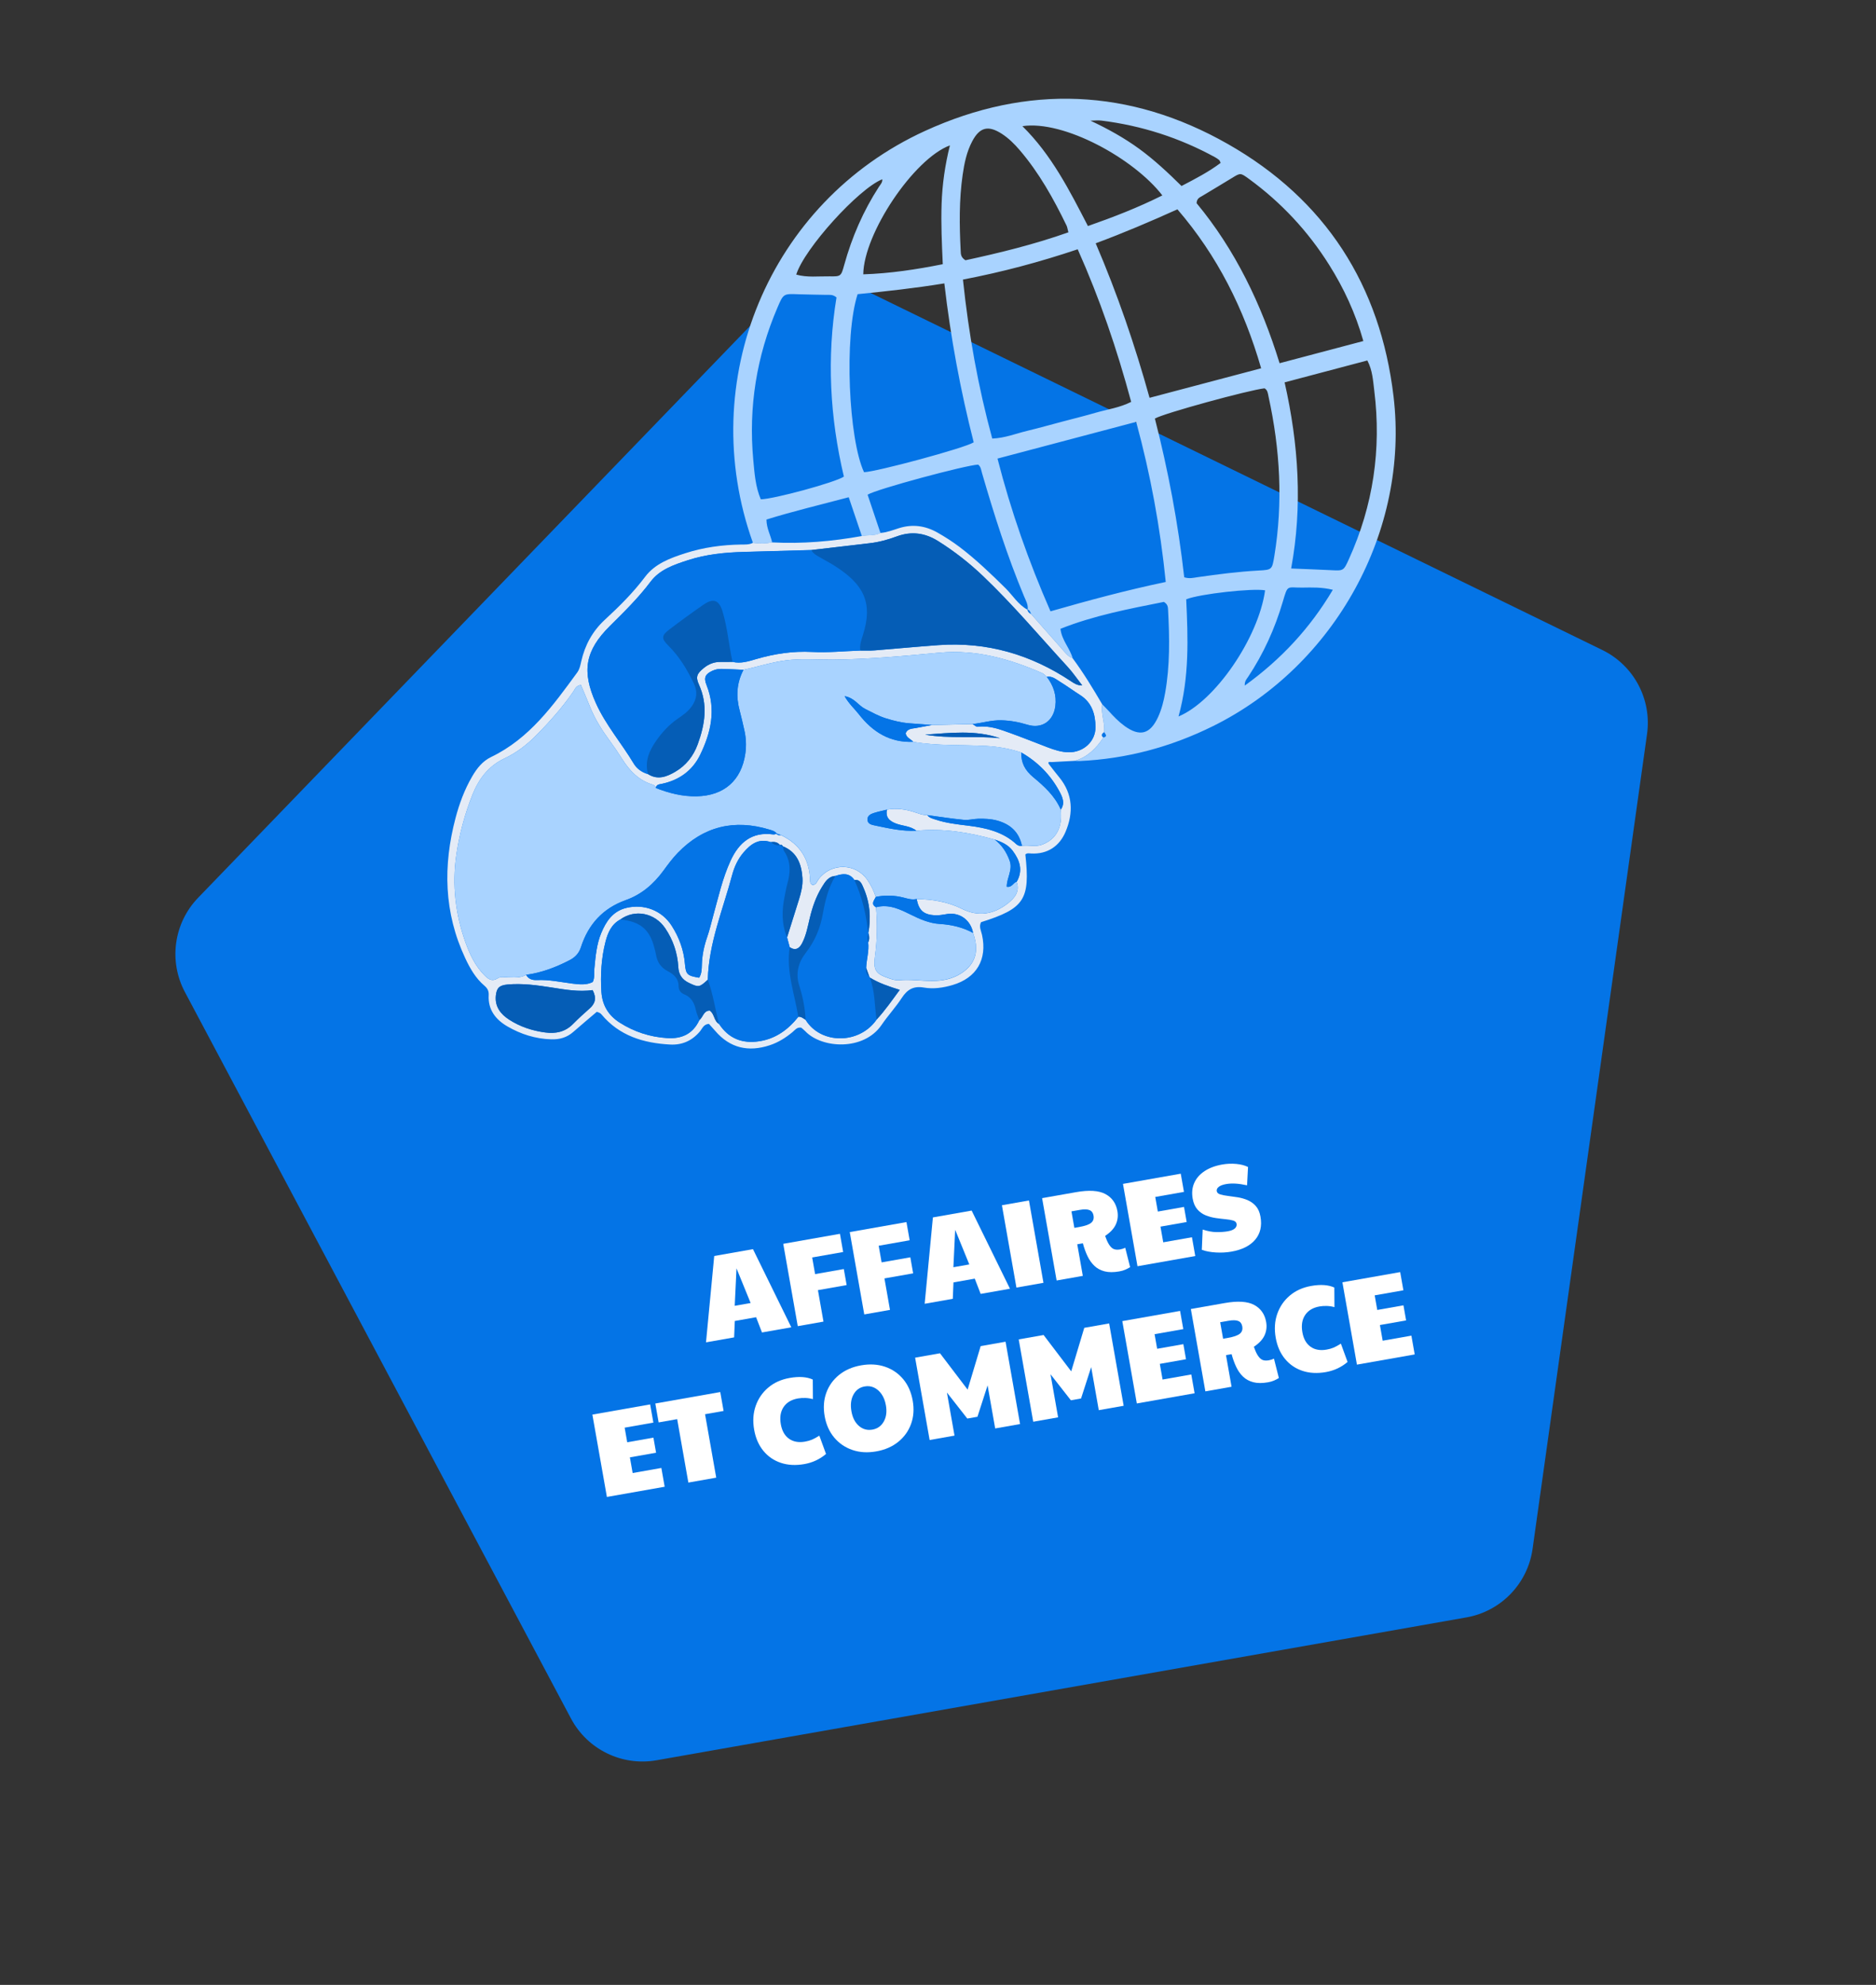 <?xml version="1.0" encoding="UTF-8"?>
<svg width="278px" height="294px" viewBox="0 0 278 294" version="1.1" xmlns="http://www.w3.org/2000/svg" xmlns:xlink="http://www.w3.org/1999/xlink">
    <rect x="0" y="0" width="278" height="294" fill="#333333" stroke="none"/>
    <title>Group 23</title>
    <g id="↳-Couleurs-accessibilité" stroke="none" stroke-width="1" fill="none" fill-rule="evenodd">
        <g id="Microsite-Viamonde---Desktop-V3-Copy-4" transform="translate(-624, -593)">
            <g id="Group-23" transform="translate(763.076, 739.788) rotate(-10) translate(-763.076, -739.788)translate(644.576, 612.204)">
                <path d="M125.553,23.293 L224.147,94.925 C228.353,97.98 230.113,103.397 228.506,108.341 L190.847,224.245 C189.24,229.189 184.633,232.536 179.434,232.536 L57.566,232.536 C52.367,232.536 47.76,229.189 46.153,224.245 L8.494,108.341 C6.887,103.397 8.647,97.98 12.853,94.925 L111.447,23.293 C115.652,20.237 121.348,20.237 125.553,23.293 Z" id="Polygon" fill="#0474E6"></path>
                <g id="Affaires-et-commerce" transform="translate(57.092, 160.193)" fill="#FFFFFF" fill-rule="nonzero">
                    <path d="M18.441,12.654 L21.861,0.27 L27.693,0.27 L31.275,12.654 L26.865,12.654 L26.397,10.278 L23.193,10.278 L22.671,12.654 L18.441,12.654 Z M23.571,8.064 L25.965,8.064 L24.795,2.646 L23.571,8.064 Z" id="Shape"></path>
                    <polygon id="Path" points="32.247 12.654 32.247 0.27 40.779 0.27 40.779 3.006 36.117 3.006 36.117 5.508 40.437 5.508 40.437 7.92 36.117 7.92 36.117 12.654"></polygon>
                    <polygon id="Path" points="42.255 12.654 42.255 0.27 50.787 0.27 50.787 3.006 46.125 3.006 46.125 5.508 50.445 5.508 50.445 7.92 46.125 7.92 46.125 12.654"></polygon>
                    <path d="M51.345,12.654 L54.765,0.27 L60.597,0.27 L64.179,12.654 L59.769,12.654 L59.301,10.278 L56.097,10.278 L55.575,12.654 L51.345,12.654 Z M56.475,8.064 L58.869,8.064 L57.699,2.646 L56.475,8.064 Z" id="Shape"></path>
                    <polygon id="Path" points="65.151 12.654 65.151 0.27 69.219 0.27 69.219 12.654"></polygon>
                    <path d="M80.577,12.942 C79.713,12.942 78.999,12.813 78.435,12.555 C77.871,12.297 77.421,11.94 77.085,11.484 C76.749,11.028 76.497,10.494 76.329,9.882 C76.161,9.27 76.047,8.61 75.987,7.902 L75.141,7.902 L75.141,12.654 L71.199,12.654 L71.199,0.27 L76.293,0.27 C78.261,0.27 79.68,0.615 80.55,1.305 C81.42,1.995 81.855,2.928 81.855,4.104 C81.855,4.812 81.663,5.445 81.279,6.003 C80.895,6.561 80.277,7.026 79.425,7.398 C79.473,7.662 79.515,7.878 79.551,8.046 C79.587,8.214 79.641,8.4 79.713,8.604 C79.869,9.036 80.064,9.336 80.298,9.504 C80.532,9.672 80.853,9.756 81.261,9.756 C81.525,9.756 81.789,9.72 82.053,9.648 L82.269,12.6 C82.029,12.696 81.774,12.777 81.504,12.843 C81.234,12.909 80.925,12.942 80.577,12.942 Z M75.141,5.436 L75.825,5.436 C76.713,5.436 77.34,5.337 77.706,5.139 C78.072,4.941 78.255,4.602 78.255,4.122 C78.255,3.714 78.105,3.417 77.805,3.231 C77.505,3.045 77.031,2.952 76.383,2.952 L75.141,2.952 L75.141,5.436 Z" id="Shape"></path>
                    <polygon id="Path" points="83.367 12.654 83.367 0.27 92.061 0.27 92.061 3.006 87.741 3.006 87.741 5.202 91.683 5.202 91.683 7.47 87.741 7.47 87.741 9.828 92.061 9.828 92.061 12.654"></polygon>
                    <path d="M97.461,12.942 C96.705,12.942 95.937,12.849 95.157,12.663 C94.377,12.477 93.717,12.228 93.177,11.916 L93.825,8.982 C94.521,9.354 95.172,9.597 95.778,9.711 C96.384,9.825 96.945,9.882 97.461,9.882 C97.941,9.882 98.304,9.804 98.55,9.648 C98.796,9.492 98.919,9.282 98.919,9.018 C98.919,8.778 98.781,8.589 98.505,8.451 C98.229,8.313 97.872,8.184 97.434,8.064 C96.996,7.944 96.531,7.803 96.039,7.641 C95.547,7.479 95.082,7.263 94.644,6.993 C94.206,6.723 93.849,6.363 93.573,5.913 C93.297,5.463 93.159,4.896 93.159,4.212 C93.159,3.348 93.369,2.601 93.789,1.971 C94.209,1.341 94.809,0.855 95.589,0.513 C96.369,0.171 97.287,3.54234527e-14 98.343,3.54234527e-14 C99.051,3.54234527e-14 99.744,0.093 100.422,0.279 C101.1,0.465 101.643,0.714 102.051,1.026 L101.439,3.672 C100.827,3.42 100.278,3.237 99.792,3.123 C99.306,3.009 98.847,2.952 98.415,2.952 C97.911,2.952 97.527,3.024 97.263,3.168 C96.999,3.312 96.867,3.504 96.867,3.744 C96.867,3.972 97.005,4.158 97.281,4.302 C97.557,4.446 97.911,4.584 98.343,4.716 C98.775,4.848 99.237,4.998 99.729,5.166 C100.221,5.334 100.683,5.556 101.115,5.832 C101.547,6.108 101.901,6.468 102.177,6.912 C102.453,7.356 102.591,7.914 102.591,8.586 C102.591,9.978 102.138,11.052 101.232,11.808 C100.326,12.564 99.069,12.942 97.461,12.942 Z" id="Path"></path>
                    <polygon id="Path" points="3.13810304e-14 32.654 3.13810304e-14 20.27 8.694 20.27 8.694 23.006 4.374 23.006 4.374 25.202 8.316 25.202 8.316 27.47 4.374 27.47 4.374 29.828 8.694 29.828 8.694 32.654"></polygon>
                    <polygon id="Path" points="12.258 32.654 12.258 23.114 9.468 23.114 9.468 20.27 19.242 20.27 19.242 23.114 16.452 23.114 16.452 32.654"></polygon>
                    <path d="M29.664,32.942 C28.368,32.942 27.237,32.681 26.271,32.159 C25.305,31.637 24.555,30.902 24.021,29.954 C23.487,29.006 23.22,27.902 23.22,26.642 C23.22,25.346 23.499,24.2 24.057,23.204 C24.615,22.208 25.383,21.425 26.361,20.855 C27.339,20.285 28.464,20 29.736,20 C31.152,20 32.262,20.276 33.066,20.828 L32.58,23.69 C32.232,23.522 31.869,23.399 31.491,23.321 C31.113,23.243 30.756,23.204 30.42,23.204 C29.436,23.204 28.662,23.498 28.098,24.086 C27.534,24.674 27.252,25.49 27.252,26.534 C27.252,27.518 27.525,28.289 28.071,28.847 C28.617,29.405 29.376,29.684 30.348,29.684 C30.732,29.684 31.083,29.648 31.401,29.576 C31.719,29.504 32.112,29.372 32.58,29.18 L33.084,32.024 C32.04,32.636 30.9,32.942 29.664,32.942 Z" id="Path"></path>
                    <path d="M40.482,32.942 C39.174,32.942 38.022,32.666 37.026,32.114 C36.03,31.562 35.253,30.8 34.695,29.828 C34.137,28.856 33.858,27.74 33.858,26.48 C33.858,25.208 34.137,24.086 34.695,23.114 C35.253,22.142 36.03,21.38 37.026,20.828 C38.022,20.276 39.174,20 40.482,20 C41.79,20 42.942,20.273 43.938,20.819 C44.934,21.365 45.711,22.124 46.269,23.096 C46.827,24.068 47.106,25.196 47.106,26.48 C47.106,27.74 46.827,28.856 46.269,29.828 C45.711,30.8 44.934,31.562 43.938,32.114 C42.942,32.666 41.79,32.942 40.482,32.942 Z M40.482,29.666 C41.238,29.666 41.859,29.372 42.345,28.784 C42.831,28.196 43.074,27.422 43.074,26.462 C43.074,25.814 42.963,25.244 42.741,24.752 C42.519,24.26 42.213,23.873 41.823,23.591 C41.433,23.309 40.98,23.168 40.464,23.168 C39.708,23.168 39.09,23.471 38.61,24.077 C38.13,24.683 37.89,25.478 37.89,26.462 C37.89,27.422 38.13,28.196 38.61,28.784 C39.09,29.372 39.714,29.666 40.482,29.666 Z" id="Shape"></path>
                    <polygon id="Path" points="48.564 32.654 48.564 20.27 52.308 20.27 55.404 26.282 58.428 20.27 62.172 20.27 62.172 32.654 58.428 32.654 58.428 26.174 56.142 30.494 54.612 30.494 52.308 26.174 52.308 32.654"></polygon>
                    <polygon id="Path" points="64.152 32.654 64.152 20.27 67.896 20.27 70.992 26.282 74.016 20.27 77.76 20.27 77.76 32.654 74.016 32.654 74.016 26.174 71.73 30.494 70.2 30.494 67.896 26.174 67.896 32.654"></polygon>
                    <polygon id="Path" points="79.74 32.654 79.74 20.27 88.434 20.27 88.434 23.006 84.114 23.006 84.114 25.202 88.056 25.202 88.056 27.47 84.114 27.47 84.114 29.828 88.434 29.828 88.434 32.654"></polygon>
                    <path d="M99.432,32.942 C98.568,32.942 97.854,32.813 97.29,32.555 C96.726,32.297 96.276,31.94 95.94,31.484 C95.604,31.028 95.352,30.494 95.184,29.882 C95.016,29.27 94.902,28.61 94.842,27.902 L93.996,27.902 L93.996,32.654 L90.054,32.654 L90.054,20.27 L95.148,20.27 C97.116,20.27 98.535,20.615 99.405,21.305 C100.275,21.995 100.71,22.928 100.71,24.104 C100.71,24.812 100.518,25.445 100.134,26.003 C99.75,26.561 99.132,27.026 98.28,27.398 C98.328,27.662 98.37,27.878 98.406,28.046 C98.442,28.214 98.496,28.4 98.568,28.604 C98.724,29.036 98.919,29.336 99.153,29.504 C99.387,29.672 99.708,29.756 100.116,29.756 C100.38,29.756 100.644,29.72 100.908,29.648 L101.124,32.6 C100.884,32.696 100.629,32.777 100.359,32.843 C100.089,32.909 99.78,32.942 99.432,32.942 Z M93.996,25.436 L94.68,25.436 C95.568,25.436 96.195,25.337 96.561,25.139 C96.927,24.941 97.11,24.602 97.11,24.122 C97.11,23.714 96.96,23.417 96.66,23.231 C96.36,23.045 95.886,22.952 95.238,22.952 L93.996,22.952 L93.996,25.436 Z" id="Shape"></path>
                    <path d="M108.144,32.942 C106.848,32.942 105.717,32.681 104.751,32.159 C103.785,31.637 103.035,30.902 102.501,29.954 C101.967,29.006 101.7,27.902 101.7,26.642 C101.7,25.346 101.979,24.2 102.537,23.204 C103.095,22.208 103.863,21.425 104.841,20.855 C105.819,20.285 106.944,20 108.216,20 C109.632,20 110.742,20.276 111.546,20.828 L111.06,23.69 C110.712,23.522 110.349,23.399 109.971,23.321 C109.593,23.243 109.236,23.204 108.9,23.204 C107.916,23.204 107.142,23.498 106.578,24.086 C106.014,24.674 105.732,25.49 105.732,26.534 C105.732,27.518 106.005,28.289 106.551,28.847 C107.097,29.405 107.856,29.684 108.828,29.684 C109.212,29.684 109.563,29.648 109.881,29.576 C110.199,29.504 110.592,29.372 111.06,29.18 L111.564,32.024 C110.52,32.636 109.38,32.942 108.144,32.942 Z" id="Path"></path>
                    <polygon id="Path" points="112.86 32.654 112.86 20.27 121.554 20.27 121.554 23.006 117.234 23.006 117.234 25.202 121.176 25.202 121.176 27.47 117.234 27.47 117.234 29.828 121.554 29.828 121.554 32.654"></polygon>
                </g>
                <g id="ICONES_MHS_400PX_COM" transform="translate(49.296, 0)" fill-rule="nonzero">
                    <path d="M53.649,57.44 C49.352,32.374 64.716,8.176 89.358,1.776 C105.505,-2.421 120.356,0.822 133.219,11.482 C146.025,22.092 151.839,35.995 150.903,52.569 C149.772,72.575 135.417,90.337 116.081,96.004 C109.397,97.965 102.618,98.559 95.713,97.668 C95.479,97.637 95.249,97.569 95.015,97.52 C96.979,97.299 98.465,96.238 99.776,94.857 C100.51,94.803 100.15,94.398 100.028,94.07 C100.434,92.734 99.997,91.304 100.47,89.973 C100.736,90.364 101.015,90.751 101.267,91.155 C101.835,92.064 102.438,92.95 103.186,93.724 C105.114,95.707 106.699,95.572 108.289,93.278 C109.005,92.244 109.514,91.106 109.946,89.928 C111.365,86.046 112.009,81.998 112.505,77.919 C112.554,77.514 112.635,77.082 112.099,76.623 C106.92,76.74 101.591,76.794 96.317,77.887 C96.213,79.614 97.2,80.964 97.339,82.493 C96.799,82.191 96.511,81.674 96.204,81.17 C94.948,79.115 93.691,77.059 92.434,75.004 C92.317,74.725 92.367,74.356 91.988,74.23 L92.016,74.271 C92.259,73.547 91.979,72.85 91.831,72.17 C90.421,65.901 89.57,59.541 88.876,53.158 C88.827,52.695 88.876,52.2 88.529,51.818 C86.755,51.571 73.058,52.776 71.621,53.361 C71.914,55.304 72.211,57.292 72.513,59.28 C71.58,59.59 70.652,59.212 69.72,59.253 C69.418,57.287 69.116,55.317 68.801,53.248 C64.468,53.617 60.347,53.856 56.221,54.382 C56,55.673 56.428,56.757 56.464,57.868 C55.505,57.89 54.568,57.733 53.658,57.44 L53.649,57.44 Z M113.784,4.537 L113.716,4.484 L113.775,4.546 C116.068,6.157 118.239,7.906 120.184,9.93 C122.108,11.936 123.774,14.163 125.373,16.412 C127.675,15.687 129.747,15.031 131.679,14.046 C131.611,13.816 131.607,13.681 131.539,13.6 C131.386,13.421 131.22,13.25 131.035,13.101 C126.342,9.337 121.112,6.575 115.36,4.807 C114.856,4.654 114.311,4.627 113.789,4.542 L113.784,4.537 Z M91.507,51.436 C92.119,59.46 93.403,67.223 95.313,75.08 C101.213,74.46 106.947,73.952 112.888,73.763 C113.487,65.622 113.428,57.697 112.689,49.65 C105.582,50.248 98.704,50.829 91.502,51.436 L91.507,51.436 Z M91.07,24.431 C90.498,32.572 90.529,40.452 91.254,48.382 C93.182,48.638 94.88,48.251 96.587,48.152 C98.375,48.044 100.154,47.86 101.938,47.712 C103.722,47.563 105.388,47.451 107.109,47.266 C108.856,47.082 110.649,47.158 112.473,46.605 C111.762,38.554 110.546,30.768 108.595,22.969 C102.708,23.855 97.024,24.346 91.07,24.436 L91.07,24.431 Z M115.698,73.556 C116.441,73.934 117.045,73.866 117.635,73.884 C120.675,73.983 123.711,74.122 126.738,74.487 C128.697,74.721 128.72,74.716 129.404,72.769 C132.062,65.19 132.985,57.364 132.656,49.367 C132.638,48.908 132.706,48.4 132.282,48.058 C129.963,47.905 116.86,49.115 115.505,49.65 C116.108,57.557 116.207,65.518 115.703,73.56 L115.698,73.556 Z M132.305,45.049 C131.323,35.909 128.823,27.526 124.175,19.708 C119.892,20.797 115.739,21.764 111.374,22.56 C113.244,30.526 114.482,38.428 115.261,46.484 C121,45.998 126.504,45.535 132.31,45.049 L132.305,45.049 Z M88.259,24.512 C83.755,24.454 79.499,24.17 75.319,23.855 C72.215,29.738 70.279,44.81 71.679,49.987 C73.449,50.257 86.944,49.07 88.453,48.454 C87.858,40.578 87.773,32.626 88.255,24.508 L88.259,24.512 Z M135.368,47.707 C135.814,57.121 134.827,66.179 131.535,75.026 C133.584,75.476 135.44,75.868 137.282,76.29 C139.102,76.709 139.115,76.736 140.187,75.17 C145.124,67.956 147.79,59.968 148.236,51.256 C148.313,49.754 148.511,48.202 148.002,46.641 C143.822,46.992 139.741,47.338 135.363,47.707 L135.368,47.707 Z M72.152,23.783 C71.675,23.208 71.166,23.239 70.711,23.145 C69.369,22.875 68.017,22.632 66.68,22.344 C64.518,21.876 64.513,21.858 63.275,23.752 C58.978,30.314 56.482,37.506 55.834,45.314 C55.667,47.307 55.455,49.326 55.915,51.287 C57.802,51.593 67.211,50.743 68.626,50.113 C68.099,41.118 69.18,32.262 72.157,23.783 L72.152,23.783 Z M147.921,43.704 C147.479,39.391 146.43,35.496 144.894,31.722 C142.665,26.244 139.498,21.377 135.399,17.113 C134.314,15.984 134.309,16.002 132.963,16.533 C131.355,17.167 129.733,17.779 128.121,18.4 C127.742,18.544 127.296,18.602 127.13,19.304 C131.566,27.089 133.99,35.694 135.125,44.784 C139.476,44.415 143.601,44.068 147.921,43.704 Z M107.672,20.257 C107.627,19.708 107.645,19.461 107.582,19.241 C106.375,14.986 104.933,10.821 102.668,6.993 C102.06,5.968 101.371,4.987 100.488,4.169 C98.731,2.545 97.438,2.635 95.984,4.497 C94.903,5.882 94.263,7.493 93.723,9.139 C92.543,12.723 91.943,16.43 91.48,20.163 C91.421,20.622 91.304,21.121 91.93,21.683 C97.024,21.485 102.289,21.157 107.676,20.257 L107.672,20.257 Z M92.619,4.524 C86.989,5.558 77.773,15.157 76.656,21.107 C80.589,21.669 84.512,21.764 88.52,21.674 C88.921,18.593 89.295,15.705 89.899,12.854 C90.498,10.016 91.394,7.277 92.619,4.524 Z M122.333,17.293 C119.153,11.199 109.892,3.746 103.69,3.588 C107.212,8.532 108.911,14.167 110.685,19.843 C114.676,19.191 118.459,18.44 122.328,17.293 L122.333,17.293 Z M111.293,93.71 C117.036,92.433 124.99,84.287 127.17,77.541 C125.423,76.889 117.554,76.376 115.428,76.817 C114.694,82.488 113.919,88.2 111.293,93.71 Z M81.872,7.731 C78.21,8.473 68.698,15.845 66.869,19.421 C68.396,20.154 70.076,20.221 71.684,20.532 C73.346,20.855 73.368,20.815 74.121,19.241 C75.954,15.391 78.282,11.869 81.192,8.743 C81.471,8.446 81.841,8.199 81.872,7.731 L81.872,7.731 Z M137.066,79.205 C135.507,78.517 134.089,78.328 132.697,78.103 C130.391,77.725 130.67,77.217 129.458,79.659 C127.621,83.365 125.31,86.743 122.45,89.743 C122.198,90.009 121.842,90.229 121.752,90.913 C127.756,88.003 132.751,84.22 137.066,79.209 L137.066,79.205 Z" id="Shape" fill="#A9D3FF"></path>
                    <path d="M100.47,89.973 C99.997,91.304 100.429,92.73 100.028,94.07 C99.686,94.25 99.42,94.452 99.776,94.853 C98.47,96.233 96.979,97.295 95.015,97.515 C93.862,97.376 92.709,97.232 91.556,97.093 C91.119,96.94 90.984,97.043 91.223,97.475 C91.588,98.159 91.939,98.847 92.322,99.517 C93.907,102.332 93.475,105.117 91.831,107.64 C90.588,109.551 88.637,110.464 86.241,109.902 C85.957,109.835 85.674,109.704 85.39,109.902 C84.949,116.608 83.868,117.76 77.183,118.637 C76.724,119.222 76.972,119.892 76.999,120.526 C77.143,124.246 75.102,126.656 71.405,127.07 C69.968,127.232 68.508,127.192 67.153,126.701 C65.707,126.18 64.693,126.548 63.68,127.632 C62.54,128.847 61.194,129.863 60.027,131.06 C56.753,134.424 50.704,132.976 48.74,130.039 C48.578,129.796 48.375,129.575 48.226,129.395 C47.609,129.18 47.253,129.584 46.857,129.809 C45.704,130.466 44.497,130.961 43.182,131.15 C39.894,131.622 37.313,130.565 35.588,127.65 C35.349,127.246 35.092,126.845 34.858,126.472 C34.07,126.369 33.764,126.989 33.336,127.345 C31.948,128.5 30.39,128.887 28.651,128.482 C24.805,127.587 21.472,125.91 19.418,122.325 C19.359,122.222 19.278,122.127 19.188,122.055 C19.098,121.979 18.985,121.934 18.796,121.826 C17.508,122.581 16.17,123.351 14.851,124.151 C13.77,124.808 12.657,124.92 11.419,124.659 C9.135,124.178 7.14,123.135 5.387,121.659 C3.852,120.368 2.951,118.718 3.455,116.599 C3.595,116.019 3.446,115.574 3.072,115.124 C1.982,113.811 1.419,112.241 0.982,110.617 C-0.968,103.43 0.1,96.557 3.176,89.905 C4.104,87.899 5.216,86.001 6.653,84.301 C7.558,83.226 8.563,82.322 9.937,81.935 C15.999,80.235 20.314,76.003 24.67,71.824 C25.12,71.392 25.318,70.839 25.553,70.286 C26.503,68.023 27.971,66.184 30.043,64.853 C32.507,63.274 34.894,61.619 37.047,59.608 C38.817,57.953 41.182,57.53 43.492,57.211 C46.285,56.824 49.087,56.927 51.875,57.377 C52.46,57.472 53.05,57.625 53.645,57.431 C54.559,57.728 55.491,57.881 56.451,57.859 C60.811,58.871 65.238,59.257 69.707,59.244 C70.639,59.203 71.567,59.581 72.499,59.271 C73.463,59.365 74.404,59.176 75.346,59.05 C77.422,58.781 79.233,59.361 80.836,60.679 C81.85,61.515 82.809,62.401 83.705,63.364 C85.777,65.599 87.565,68.05 89.327,70.529 C90.214,71.775 90.754,73.268 92.002,74.257 C92.002,74.257 91.975,74.217 91.975,74.217 C91.975,74.559 92.142,74.806 92.421,74.991 C93.678,77.046 94.934,79.101 96.191,81.157 C96.497,81.656 96.781,82.178 97.326,82.475 C98.542,84.895 99.515,87.418 100.461,89.955 L100.47,89.973 Z M49.771,102.206 L49.816,102.206 C49.546,101.694 49.064,101.572 48.537,101.541 C46.902,100.641 45.555,101.334 44.312,102.355 C43.339,103.156 42.61,104.195 42.083,105.328 C39.844,110.154 36.903,114.679 35.826,119.995 C34.385,120.922 34.286,120.89 33.002,119.982 C32.074,119.321 31.714,118.506 31.849,117.377 C32.093,115.322 31.786,113.325 30.953,111.431 C29.822,108.872 27.025,107.797 24.611,108.958 C23.192,109.43 22.449,110.559 21.877,111.818 C20.841,114.108 20.269,116.527 19.99,119.019 C19.769,120.994 20.4,122.644 21.859,123.98 C23.733,125.698 25.908,126.859 28.39,127.461 C30.512,127.979 32.264,127.515 33.552,125.676 C34.173,125.357 34.408,124.389 35.326,124.551 C35.953,125.181 35.646,126.184 36.331,126.733 C37.362,129.13 39.241,130.25 41.79,130.295 C44.245,130.34 46.285,129.324 48.082,127.736 C48.524,127.767 48.771,128.109 49.069,128.366 C50.641,132.364 56.289,133.34 59.428,130.16 C60.892,129.058 62.167,127.754 63.576,126.418 C62.036,125.617 60.68,124.88 59.523,123.845 L59.487,123.764 L59.243,122.352 C59.505,121.111 60.126,119.968 60.194,118.677 C60.469,118.3 60.509,117.863 60.487,117.413 L60.437,117.368 C61.27,115.16 61.473,112.898 60.91,110.599 C60.761,110.001 60.667,109.268 59.788,109.223 C59.239,108.018 58.221,107.968 57.113,108.144 C56.082,108.031 55.482,108.728 54.892,109.385 C53.775,110.631 52.974,112.07 52.307,113.604 C51.789,114.796 51.343,116.028 50.546,117.076 C50.005,117.791 49.384,118.079 48.618,117.368 C48.573,116.865 48.533,116.365 48.488,115.862 C49.393,114.117 50.303,112.376 51.204,110.631 C51.699,109.673 52.14,108.67 52.258,107.604 C52.478,105.566 52.154,103.686 50.226,102.472 L50.204,102.557 C50.204,102.265 50.041,102.175 49.776,102.206 L49.771,102.206 Z M75.742,120 C75.729,118.111 74.377,116.658 72.531,116.581 C71.887,116.554 71.242,116.604 70.603,116.446 C68.981,116.046 68.409,115.326 68.378,113.604 C70.666,114.049 72.85,114.805 74.729,116.195 C76.958,117.845 79.255,117.814 81.561,116.59 C82.638,116.019 83.683,115.201 83.413,113.671 C84.665,112.178 84.435,110.631 83.629,109.03 C83.115,108.013 82.228,107.451 81.287,106.929 C77.733,105.238 74.067,103.934 70.103,103.632 C69.328,102.751 68.144,102.593 67.198,101.995 C66.315,101.433 65.95,100.803 66.333,99.805 C67.707,99.791 68.972,100.192 70.184,100.817 C70.801,101.136 71.391,101.532 72.098,101.644 C72.323,102.108 72.774,102.278 73.184,102.503 C74.639,103.295 76.215,103.749 77.787,104.23 C80.291,105 82.687,105.994 84.345,108.18 C84.543,108.436 84.8,108.535 85.106,108.553 C86.115,108.566 87.061,109.097 88.097,108.895 C90.308,108.472 91.529,106.911 91.709,104.271 C92.556,103.457 92.263,102.422 91.984,101.586 C91.11,98.95 89.57,96.715 87.421,94.925 C85.849,94.07 84.183,93.467 82.449,93.063 C78.94,92.244 75.341,91.821 71.932,90.589 C71.639,90.103 71.022,89.815 71.044,89.136 C71.432,88.511 72.044,88.637 72.621,88.637 C73.44,88.637 74.26,88.623 75.084,88.614 C77.071,88.916 79.062,89.221 81.048,89.523 C81.273,89.703 81.494,90.036 81.728,90.045 C83.471,90.13 84.903,90.994 86.345,91.817 C88.047,92.793 89.714,93.832 91.398,94.839 C92.322,95.392 93.268,95.896 94.335,96.103 C96.475,96.517 98.547,95.235 98.902,93.126 C99.222,91.25 99.015,89.446 97.475,88.043 C96.596,87.242 95.776,86.379 94.885,85.592 C94.362,85.133 93.898,84.526 93.088,84.535 C92.898,84.31 92.745,84.031 92.506,83.874 C88.097,80.946 83.422,78.701 78.035,78.256 C72.765,77.824 67.495,77.392 62.266,76.52 C59.991,76.137 57.753,75.526 55.41,75.422 C53.253,75.328 51.14,75.634 49.006,75.71 C47.961,75.476 46.92,75.233 45.871,75.017 C45.402,74.919 44.92,74.928 44.452,75.049 C43.33,75.341 42.974,75.809 43.222,76.983 C44.024,80.802 42.637,84.049 40.484,87.013 C38.979,89.082 36.804,90.143 34.209,90.238 C33.795,90.251 33.358,90.17 33.164,90.688 C33.16,90.422 33.02,90.238 32.795,90.125 C30.872,89.149 29.773,87.494 28.989,85.565 C28.584,84.571 28.138,83.595 27.665,82.632 C26.791,80.86 26.039,79.052 25.643,77.104 C25.408,75.967 25.134,74.833 24.89,73.74 C24.147,73.704 23.922,74.19 23.607,74.514 C21.589,76.56 19.341,78.332 17.004,79.983 C15.436,81.089 13.734,81.98 11.873,82.479 C9.347,83.158 7.599,84.773 6.266,86.914 C4.626,89.559 3.311,92.374 2.334,95.325 C0.924,99.598 0.672,103.979 1.437,108.4 C1.753,110.217 2.244,112.003 3.325,113.572 C3.816,114.283 4.266,114.769 5.212,114.386 C5.73,114.175 6.27,114.427 6.793,114.53 C7.671,114.701 8.545,114.94 9.437,114.616 C9.684,115.317 10.22,115.574 10.923,115.664 C12.698,115.893 14.346,116.59 16.044,117.108 C17.004,117.4 17.99,117.679 18.981,117.373 C19.404,116.766 19.386,116.082 19.558,115.457 C20.039,113.734 20.494,111.989 21.463,110.469 C22.476,108.881 23.719,107.55 25.814,107.428 C28.48,107.271 30.903,108.706 31.939,111.189 C32.728,113.082 33.083,115.052 32.894,117.126 C32.75,118.695 32.957,118.898 34.615,119.491 C35.07,118.988 35.209,118.349 35.335,117.706 C35.615,116.289 36.151,114.98 36.858,113.716 C37.38,112.785 37.79,111.787 38.254,110.82 C39.488,108.243 40.578,105.584 42.213,103.223 C43.889,100.803 46.06,99.512 49.114,100.493 C49.271,100.542 49.465,100.493 49.641,100.488 L49.596,100.448 C49.699,100.749 49.965,100.754 50.217,100.79 C52.812,102.625 53.775,105.13 53.293,108.234 C53.257,108.476 53.293,108.701 53.532,108.877 C54.104,108.967 54.302,108.44 54.636,108.139 C56.879,106.106 60.406,106.79 61.671,109.524 C62.072,110.388 62.329,111.305 62.468,112.255 C62.144,112.722 61.5,113.141 62.239,113.77 C62.036,116.208 61.559,118.592 60.811,120.926 C60.203,122.829 60.491,123.472 62.216,124.416 C62.68,124.673 63.194,124.956 63.703,124.997 C65.383,125.127 66.964,125.685 68.603,125.968 C70.031,126.216 71.499,126.184 72.832,125.649 C74.792,124.857 76.31,123.337 75.742,120.018 L75.742,120 Z M32.394,88.47 C33.642,89.617 35.052,89.334 36.416,88.83 C38.151,88.191 39.475,87.004 40.403,85.407 C41.961,82.713 42.947,79.916 42.123,76.722 C41.808,75.49 42.123,75.058 43.263,74.424 C44.074,73.974 44.925,73.794 45.848,73.97 C46.434,74.077 47.019,74.172 47.605,74.271 C48.753,74.775 49.951,74.604 51.131,74.473 C53.938,74.167 56.694,74.23 59.478,74.874 C61.788,75.409 64.184,75.58 66.545,75.913 C67.247,76.029 67.95,76.191 68.657,76.259 C71.805,76.56 74.958,76.808 78.102,77.131 C85.25,77.869 91.335,80.878 96.506,85.812 C96.903,86.194 97.308,86.595 98.042,86.716 C97.443,85.587 96.993,84.571 96.398,83.644 C93.092,78.472 90.016,73.151 86.367,68.199 C84.701,65.937 82.832,63.859 80.742,61.969 C79.03,60.422 77.111,59.788 74.814,60.202 C73.467,60.445 72.098,60.58 70.715,60.499 C67.801,60.323 64.887,60.157 61.973,59.99 C58.671,59.505 55.37,59.019 52.068,58.529 C49.285,58.115 46.488,57.908 43.691,58.304 C41.565,58.605 39.367,58.929 37.727,60.458 C35.534,62.505 33.088,64.187 30.638,65.887 C26.345,68.86 25.336,71.806 26.615,76.817 C27.494,80.257 29.327,83.293 30.575,86.577 C30.89,87.404 31.552,88.07 32.39,88.479 L32.394,88.47 Z M18.751,118.551 C16.648,118.47 14.756,117.773 12.842,117.117 C10.761,116.406 8.657,115.718 6.437,115.542 C5.261,115.452 4.793,115.763 4.482,116.874 C4.041,118.443 4.712,119.694 5.806,120.71 C7.221,122.024 8.896,122.923 10.738,123.508 C12.234,123.98 13.648,123.949 14.986,123.009 C15.909,122.356 16.864,121.745 17.828,121.16 C18.765,120.593 19.161,119.847 18.751,118.551 L18.751,118.551 Z M84.678,92.293 C81.309,90.413 77.544,90.242 73.837,89.838 C77.346,91.12 81.116,91.259 84.678,92.293 Z" id="Shape" fill="#E4EBF6"></path>
                    <polygon id="Path" fill="#FF7478" points="113.775 4.542 113.716 4.484 113.784 4.537"></polygon>
                    <path d="M9.437,114.611 C8.545,114.935 7.671,114.697 6.793,114.526 C6.27,114.422 5.725,114.175 5.212,114.382 C4.266,114.764 3.816,114.279 3.325,113.568 C2.244,111.998 1.753,110.213 1.437,108.395 C0.672,103.979 0.919,99.593 2.334,95.32 C3.311,92.365 4.626,89.554 6.266,86.91 C7.595,84.764 9.347,83.149 11.873,82.475 C13.734,81.976 15.436,81.089 17.004,79.979 C19.346,78.328 21.593,76.556 23.607,74.509 C23.927,74.185 24.147,73.7 24.89,73.736 C25.138,74.829 25.413,75.958 25.643,77.1 C26.039,79.047 26.791,80.856 27.665,82.628 C28.138,83.59 28.584,84.566 28.989,85.56 C29.773,87.49 30.872,89.145 32.795,90.121 C33.016,90.233 33.16,90.422 33.164,90.683 C34.957,91.781 36.835,92.631 38.943,92.955 C42.92,93.566 45.857,91.808 47.118,87.98 C47.497,86.833 47.641,85.655 47.573,84.449 C47.519,83.496 47.488,82.542 47.402,81.593 C47.204,79.425 47.659,77.446 49.01,75.706 C51.145,75.629 53.257,75.319 55.415,75.418 C57.757,75.521 59.996,76.137 62.27,76.515 C67.5,77.388 72.769,77.82 78.039,78.251 C83.426,78.692 88.101,80.941 92.511,83.869 C92.745,84.027 92.898,84.305 93.092,84.53 C93.835,85.965 94.074,87.467 93.587,89.024 C92.907,91.196 90.993,92.033 89.016,91.016 C87.84,90.413 86.624,89.968 85.327,89.703 C83.908,89.415 82.476,89.613 81.052,89.514 C79.066,89.212 77.075,88.907 75.089,88.605 C73.999,88.331 72.913,88.057 71.823,87.773 C70.666,87.476 69.58,86.991 68.526,86.442 C67.518,85.92 66.648,85.205 65.743,84.53 C64.856,83.869 64.473,82.637 63.09,82.155 C63.536,83.41 64.221,84.238 64.711,85.169 C66.274,88.11 68.517,90.125 71.941,90.58 C75.35,91.812 78.949,92.23 82.458,93.054 C84.196,93.458 85.863,94.061 87.43,94.916 C87.111,96.409 87.516,97.628 88.525,98.815 C89.894,100.425 91.214,102.121 91.718,104.262 C91.534,106.907 90.317,108.463 88.106,108.886 C87.07,109.084 86.124,108.557 85.115,108.544 C85.052,106.479 83.985,105.103 82.165,104.235 C81.296,103.821 80.363,103.619 79.422,103.475 C78.728,103.367 77.99,103.457 77.328,103.272 C75.571,102.782 73.846,102.193 72.103,101.64 C71.396,101.523 70.806,101.132 70.188,100.812 C68.981,100.187 67.716,99.787 66.337,99.8 C65.684,99.845 65.027,99.859 64.383,99.944 C63.91,100.007 63.378,100.138 63.261,100.682 C63.112,101.374 63.698,101.604 64.189,101.802 C66.112,102.566 68.022,103.38 70.107,103.628 C74.071,103.929 77.737,105.233 81.291,106.925 C82.201,107.905 82.696,109.057 82.935,110.379 C83.201,111.827 82.048,112.848 81.845,114.126 C82.597,114.404 82.881,113.685 83.413,113.662 C83.683,115.192 82.642,116.01 81.561,116.581 C79.255,117.805 76.954,117.836 74.729,116.186 C72.85,114.796 70.666,114.04 68.378,113.595 C67.707,113.64 67.121,113.338 66.545,113.073 C65.243,112.479 63.892,112.201 62.468,112.237 C62.329,111.292 62.068,110.37 61.671,109.506 C60.406,106.772 56.874,106.093 54.636,108.121 C54.302,108.422 54.104,108.944 53.532,108.859 C53.293,108.683 53.257,108.458 53.293,108.216 C53.775,105.112 52.812,102.607 50.217,100.772 C50.01,100.659 49.803,100.547 49.596,100.43 C49.596,100.43 49.641,100.47 49.641,100.47 C49.465,100.043 49.069,99.881 48.699,99.692 C43.83,97.214 39.146,97.502 34.705,100.718 C33.791,101.379 32.962,102.171 32.147,102.953 C30.376,104.649 28.341,105.859 25.917,106.268 C22.341,106.871 19.81,108.841 18.148,111.985 C17.688,112.848 17.017,113.325 16.125,113.599 C13.945,114.274 11.734,114.701 9.437,114.602 L9.437,114.611 Z" id="Path" fill="#A9D3FF"></path>
                    <path d="M66.545,75.908 C64.184,75.575 61.793,75.404 59.478,74.869 C56.694,74.226 53.938,74.163 51.131,74.469 C49.951,74.599 48.753,74.77 47.605,74.266 C47.497,71.716 47.758,69.152 47.443,66.607 C47.231,64.884 46.438,64.443 44.853,65.172 C42.956,66.04 41.083,66.958 39.232,67.911 C37.898,68.599 37.804,69.026 38.669,70.259 C39.993,72.139 40.799,74.23 41.407,76.43 C41.758,77.707 41.47,78.733 40.538,79.677 C39.84,80.383 38.97,80.77 38.119,81.161 C36.736,81.796 35.552,82.704 34.502,83.748 C33.219,85.021 32.187,86.491 32.394,88.466 C31.552,88.057 30.894,87.391 30.579,86.563 C29.331,83.28 27.498,80.244 26.62,76.803 C25.341,71.793 26.35,68.842 30.642,65.874 C33.092,64.178 35.538,62.496 37.732,60.445 C39.371,58.915 41.569,58.592 43.695,58.29 C46.492,57.895 49.289,58.101 52.073,58.515 C55.374,59.005 58.676,59.491 61.977,59.977 C62.171,60.575 62.649,60.935 63.103,61.313 C63.788,61.88 64.491,62.424 65.139,63.031 C68.635,66.296 69.725,69.188 67.306,73.749 C66.946,74.433 66.567,75.103 66.545,75.904 L66.545,75.908 Z" id="Path" fill="#0474E6"></path>
                    <path d="M66.545,75.908 C66.567,75.107 66.946,74.437 67.306,73.754 C69.725,69.193 68.639,66.301 65.139,63.035 C64.491,62.428 63.784,61.884 63.103,61.317 C62.649,60.939 62.171,60.58 61.977,59.981 C64.892,60.152 67.806,60.314 70.715,60.49 C72.094,60.575 73.467,60.436 74.814,60.193 C77.116,59.779 79.035,60.413 80.742,61.96 C82.832,63.85 84.701,65.932 86.367,68.19 C90.016,73.137 93.092,78.463 96.398,83.635 C96.988,84.562 97.443,85.578 98.042,86.707 C97.308,86.586 96.903,86.181 96.506,85.803 C91.335,80.869 85.25,77.86 78.102,77.122 C74.958,76.799 71.805,76.551 68.657,76.25 C67.95,76.182 67.247,76.021 66.545,75.904 L66.545,75.908 Z" id="Path" fill="#055DB6"></path>
                    <path d="M35.826,120 C36.903,114.679 39.844,110.154 42.083,105.328 C42.61,104.195 43.339,103.156 44.312,102.355 C45.551,101.334 46.902,100.637 48.537,101.541 C48.884,101.919 49.258,102.242 49.812,102.215 C49.812,102.215 49.767,102.211 49.767,102.211 C49.911,102.328 50.05,102.445 50.195,102.562 C50.195,102.562 50.217,102.476 50.217,102.476 C50.226,102.715 50.168,102.98 50.258,103.183 C51.037,104.914 50.645,106.533 49.866,108.135 C49.609,108.665 49.42,109.232 49.199,109.785 C48.411,111.751 48.006,113.757 48.483,115.871 C48.528,116.374 48.569,116.874 48.614,117.377 C47.456,120.782 48.127,124.282 48.082,127.745 C46.285,129.337 44.245,130.349 41.79,130.304 C39.241,130.259 37.358,129.139 36.331,126.742 C36.155,124.497 36.241,122.231 35.831,120.004 L35.826,120 Z" id="Path" fill="#0474E6"></path>
                    <path d="M9.437,114.611 C11.734,114.71 13.945,114.283 16.125,113.608 C17.017,113.334 17.693,112.857 18.148,111.994 C19.81,108.854 22.346,106.884 25.917,106.277 C28.341,105.868 30.381,104.658 32.147,102.962 C32.962,102.18 33.791,101.388 34.705,100.727 C39.146,97.515 43.83,97.227 48.699,99.701 C49.069,99.89 49.465,100.052 49.641,100.479 C49.465,100.484 49.271,100.538 49.114,100.484 C46.06,99.503 43.893,100.794 42.213,103.214 C40.574,105.575 39.488,108.234 38.254,110.811 C37.79,111.778 37.38,112.772 36.858,113.707 C36.151,114.967 35.619,116.28 35.335,117.697 C35.209,118.34 35.065,118.979 34.615,119.482 C32.957,118.889 32.75,118.686 32.894,117.117 C33.083,115.043 32.732,113.078 31.939,111.18 C30.903,108.697 28.48,107.266 25.814,107.419 C23.715,107.541 22.476,108.872 21.463,110.46 C20.494,111.98 20.039,113.725 19.558,115.448 C19.382,116.073 19.404,116.752 18.981,117.364 C17.986,117.67 17.004,117.391 16.044,117.099 C14.346,116.581 12.698,115.884 10.923,115.655 C10.225,115.565 9.684,115.308 9.437,114.607 L9.437,114.611 Z" id="Path" fill="#0474E6"></path>
                    <path d="M57.108,108.148 C58.216,107.973 59.234,108.027 59.784,109.228 C60.478,111.904 60.631,114.625 60.433,117.373 C60.433,117.373 60.482,117.418 60.482,117.418 C60.198,117.796 60.153,118.228 60.189,118.677 C60.122,119.968 59.5,121.111 59.239,122.352 C59.059,122.869 59.135,123.342 59.482,123.764 C59.482,123.764 59.518,123.845 59.518,123.845 C59.951,125.959 59.491,128.055 59.424,130.16 C56.284,133.34 50.641,132.364 49.064,128.366 C49.285,126.643 49.244,124.92 49.015,123.211 C48.758,121.313 49.505,119.775 50.821,118.587 C52.465,117.103 53.577,115.344 54.32,113.298 C54.996,111.449 55.798,109.659 57.104,108.148 L57.108,108.148 Z" id="Path" fill="#0474E6"></path>
                    <path d="M33.547,125.68 C32.259,127.52 30.507,127.983 28.386,127.466 C25.908,126.863 23.733,125.703 21.855,123.985 C20.4,122.649 19.765,120.998 19.985,119.024 C20.265,116.532 20.837,114.112 21.873,111.823 C22.445,110.559 23.188,109.43 24.607,108.962 C27.426,109.754 28.62,111.148 28.841,113.905 C28.868,114.261 28.913,114.616 28.908,114.971 C28.89,116.114 29.273,117.027 30.214,117.737 C30.989,118.326 31.593,119.073 31.399,120.162 C31.291,120.769 31.529,121.219 32.011,121.529 C32.971,122.136 33.264,123.04 33.304,124.106 C33.322,124.632 33.462,125.159 33.547,125.685 L33.547,125.68 Z" id="Path" fill="#0474E6"></path>
                    <path d="M32.394,88.47 C32.187,86.491 33.219,85.025 34.502,83.752 C35.552,82.709 36.736,81.8 38.119,81.166 C38.975,80.775 39.844,80.388 40.538,79.682 C41.47,78.737 41.763,77.707 41.407,76.434 C40.799,74.239 39.993,72.143 38.669,70.263 C37.799,69.035 37.898,68.604 39.232,67.916 C41.087,66.962 42.961,66.044 44.853,65.176 C46.438,64.448 47.226,64.889 47.443,66.611 C47.758,69.157 47.497,71.716 47.605,74.271 C47.019,74.172 46.429,74.077 45.848,73.97 C44.929,73.794 44.074,73.97 43.263,74.424 C42.128,75.053 41.803,75.49 42.123,76.722 C42.947,79.916 41.961,82.713 40.403,85.407 C39.475,87.009 38.151,88.191 36.416,88.83 C35.052,89.334 33.642,89.622 32.394,88.47 L32.394,88.47 Z" id="Path" fill="#055DB6"></path>
                    <path d="M75.742,120 C76.31,123.319 74.792,124.839 72.832,125.631 C71.499,126.166 70.031,126.198 68.603,125.95 C66.964,125.667 65.383,125.109 63.703,124.979 C63.194,124.938 62.68,124.655 62.216,124.398 C60.491,123.454 60.203,122.811 60.811,120.908 C61.559,118.574 62.031,116.19 62.239,113.752 C64.171,113.59 65.635,114.634 67.063,115.686 C68.315,116.608 69.589,117.467 71.116,117.832 C72.814,118.237 74.373,118.902 75.738,119.995 L75.742,120 Z" id="Path" fill="#A9D3FF"></path>
                    <path d="M49.006,75.715 C47.654,77.455 47.199,79.434 47.398,81.602 C47.483,82.551 47.519,83.505 47.569,84.458 C47.636,85.664 47.492,86.842 47.114,87.989 C45.853,91.812 42.916,93.575 38.939,92.964 C36.831,92.64 34.953,91.79 33.16,90.692 C33.354,90.179 33.791,90.26 34.205,90.242 C36.799,90.148 38.975,89.087 40.479,87.018 C42.632,84.054 44.015,80.806 43.218,76.988 C42.97,75.814 43.326,75.346 44.447,75.053 C44.92,74.932 45.398,74.923 45.866,75.022 C46.916,75.238 47.956,75.481 49.001,75.715 L49.006,75.715 Z" id="Path" fill="#0474E6"></path>
                    <path d="M18.751,118.551 C19.161,119.842 18.765,120.593 17.828,121.16 C16.86,121.745 15.909,122.356 14.986,123.009 C13.648,123.949 12.234,123.98 10.738,123.508 C8.892,122.923 7.216,122.024 5.806,120.71 C4.712,119.694 4.041,118.448 4.482,116.874 C4.797,115.763 5.261,115.452 6.437,115.542 C8.657,115.718 10.756,116.406 12.842,117.117 C14.756,117.773 16.652,118.47 18.751,118.551 L18.751,118.551 Z" id="Path" fill="#055DB6"></path>
                    <path d="M81.043,89.523 C82.467,89.617 83.899,89.424 85.318,89.712 C86.615,89.977 87.831,90.422 89.007,91.025 C90.984,92.042 92.898,91.205 93.578,89.033 C94.065,87.476 93.826,85.974 93.083,84.539 C93.894,84.53 94.358,85.133 94.88,85.596 C95.772,86.383 96.592,87.251 97.47,88.048 C99.01,89.451 99.218,91.259 98.898,93.13 C98.542,95.235 96.466,96.521 94.331,96.108 C93.263,95.901 92.317,95.392 91.394,94.844 C89.709,93.836 88.043,92.797 86.34,91.821 C84.899,90.998 83.467,90.134 81.724,90.049 C81.489,90.036 81.269,89.707 81.043,89.527 L81.043,89.523 Z" id="Path" fill="#0474E6"></path>
                    <path d="M33.547,125.68 C33.462,125.154 33.322,124.632 33.304,124.102 C33.264,123.031 32.971,122.132 32.011,121.524 C31.529,121.219 31.286,120.769 31.399,120.157 C31.593,119.073 30.989,118.322 30.214,117.733 C29.273,117.018 28.89,116.105 28.908,114.967 C28.913,114.611 28.868,114.256 28.841,113.901 C28.624,111.144 27.431,109.749 24.607,108.958 C27.025,107.797 29.818,108.872 30.948,111.431 C31.786,113.325 32.088,115.322 31.845,117.377 C31.71,118.506 32.07,119.321 32.998,119.982 C34.282,120.895 34.385,120.926 35.822,119.995 C36.232,122.222 36.146,124.488 36.322,126.733 C35.637,126.184 35.939,125.181 35.317,124.551 C34.394,124.389 34.164,125.357 33.543,125.676 L33.547,125.68 Z" id="Path" fill="#055DB6"></path>
                    <path d="M57.108,108.148 C55.802,109.664 55.001,111.449 54.325,113.298 C53.582,115.344 52.469,117.103 50.825,118.587 C49.505,119.775 48.762,121.318 49.019,123.211 C49.249,124.92 49.289,126.643 49.069,128.366 C48.771,128.109 48.524,127.767 48.082,127.736 C48.127,124.273 47.456,120.773 48.614,117.368 C49.379,118.079 50.001,117.787 50.541,117.076 C51.339,116.028 51.785,114.796 52.303,113.604 C52.969,112.075 53.771,110.631 54.888,109.385 C55.478,108.728 56.077,108.031 57.108,108.144 L57.108,108.148 Z" id="Path" fill="#055DB6"></path>
                    <path d="M75.742,120 C74.373,118.907 72.814,118.241 71.121,117.836 C69.594,117.472 68.319,116.613 67.067,115.691 C65.635,114.638 64.175,113.59 62.243,113.757 C61.505,113.127 62.149,112.709 62.473,112.241 C63.896,112.205 65.252,112.488 66.549,113.078 C67.126,113.343 67.711,113.64 68.382,113.599 C68.414,115.322 68.986,116.042 70.607,116.442 C71.247,116.599 71.891,116.55 72.535,116.577 C74.382,116.653 75.733,118.106 75.747,119.995 L75.742,120 Z" id="Path" fill="#0474E6"></path>
                    <path d="M71.927,90.589 C68.504,90.134 66.261,88.119 64.698,85.178 C64.207,84.251 63.522,83.419 63.076,82.164 C64.464,82.646 64.842,83.878 65.729,84.539 C66.635,85.214 67.504,85.929 68.513,86.451 C69.571,87 70.652,87.481 71.81,87.782 C72.895,88.061 73.985,88.335 75.075,88.614 C74.256,88.623 73.436,88.637 72.612,88.637 C72.035,88.637 71.423,88.511 71.035,89.136 C71.013,89.815 71.63,90.103 71.923,90.589 L71.927,90.589 Z" id="Path" fill="#0474E6"></path>
                    <path d="M48.483,115.866 C48.01,113.752 48.411,111.746 49.199,109.781 C49.42,109.232 49.609,108.665 49.866,108.13 C50.645,106.524 51.037,104.905 50.258,103.178 C50.168,102.976 50.226,102.71 50.217,102.472 C52.145,103.686 52.474,105.566 52.249,107.604 C52.131,108.67 51.69,109.673 51.195,110.631 C50.294,112.376 49.384,114.117 48.479,115.862 L48.483,115.866 Z" id="Path" fill="#055DB6"></path>
                    <path d="M72.098,101.644 C73.837,102.198 75.566,102.787 77.323,103.277 C77.99,103.461 78.724,103.371 79.417,103.479 C80.359,103.623 81.291,103.826 82.16,104.239 C83.98,105.108 85.048,106.484 85.111,108.548 C84.804,108.535 84.548,108.436 84.349,108.175 C82.687,105.989 80.296,104.995 77.791,104.226 C76.22,103.745 74.643,103.29 73.188,102.499 C72.778,102.274 72.323,102.103 72.103,101.64 L72.098,101.644 Z" id="Path" fill="#0474E6"></path>
                    <path d="M91.709,104.266 C91.205,102.126 89.885,100.434 88.516,98.82 C87.507,97.632 87.102,96.413 87.421,94.92 C89.57,96.71 91.11,98.946 91.984,101.581 C92.263,102.422 92.556,103.452 91.709,104.266 L91.709,104.266 Z" id="Path" fill="#0474E6"></path>
                    <path d="M59.424,130.16 C59.487,128.055 59.946,125.955 59.518,123.845 C60.676,124.88 62.031,125.622 63.572,126.418 C62.162,127.754 60.892,129.058 59.424,130.16 Z" id="Path" fill="#055DB6"></path>
                    <path d="M70.103,103.632 C68.017,103.385 66.108,102.566 64.184,101.806 C63.694,101.613 63.108,101.379 63.257,100.686 C63.374,100.142 63.905,100.012 64.378,99.949 C65.027,99.863 65.68,99.85 66.333,99.805 C65.95,100.803 66.315,101.433 67.198,101.995 C68.139,102.593 69.328,102.751 70.103,103.632 L70.103,103.632 Z" id="Path" fill="#0474E6"></path>
                    <path d="M83.413,113.667 C82.881,113.689 82.597,114.409 81.845,114.13 C82.048,112.853 83.196,111.832 82.935,110.383 C82.692,109.057 82.201,107.91 81.291,106.929 C82.233,107.451 83.12,108.013 83.633,109.03 C84.44,110.631 84.669,112.178 83.417,113.671 L83.413,113.667 Z" id="Path" fill="#0474E6"></path>
                    <path d="M84.678,92.293 C81.111,91.263 77.346,91.12 73.837,89.838 C77.548,90.238 81.309,90.413 84.678,92.293 Z" id="Path" fill="#055DB6"></path>
                    <path d="M60.433,117.368 C60.631,114.62 60.473,111.899 59.784,109.223 C60.662,109.268 60.761,110.001 60.905,110.599 C61.468,112.898 61.266,115.16 60.433,117.368 Z" id="Path" fill="#055DB6"></path>
                    <path d="M49.816,102.215 C49.258,102.242 48.884,101.919 48.542,101.541 C49.069,101.577 49.551,101.694 49.816,102.215 Z" id="Path" fill="#055DB6"></path>
                    <path d="M59.482,123.76 C59.135,123.333 59.059,122.86 59.239,122.347 C59.32,122.82 59.401,123.292 59.482,123.76 Z" id="Path" fill="#055DB6"></path>
                    <path d="M60.189,118.673 C60.153,118.223 60.198,117.791 60.482,117.413 C60.505,117.859 60.464,118.295 60.189,118.673 Z" id="Path" fill="#055DB6"></path>
                    <path d="M49.596,100.439 C49.803,100.551 50.01,100.664 50.217,100.781 C49.965,100.749 49.704,100.74 49.596,100.439 Z" id="Path" fill="#0474E6"></path>
                    <path d="M50.199,102.557 C50.055,102.44 49.915,102.323 49.771,102.206 C50.037,102.175 50.204,102.265 50.199,102.557 Z" id="Path" fill="#055DB6"></path>
                </g>
            </g>
        </g>
    </g>
</svg>